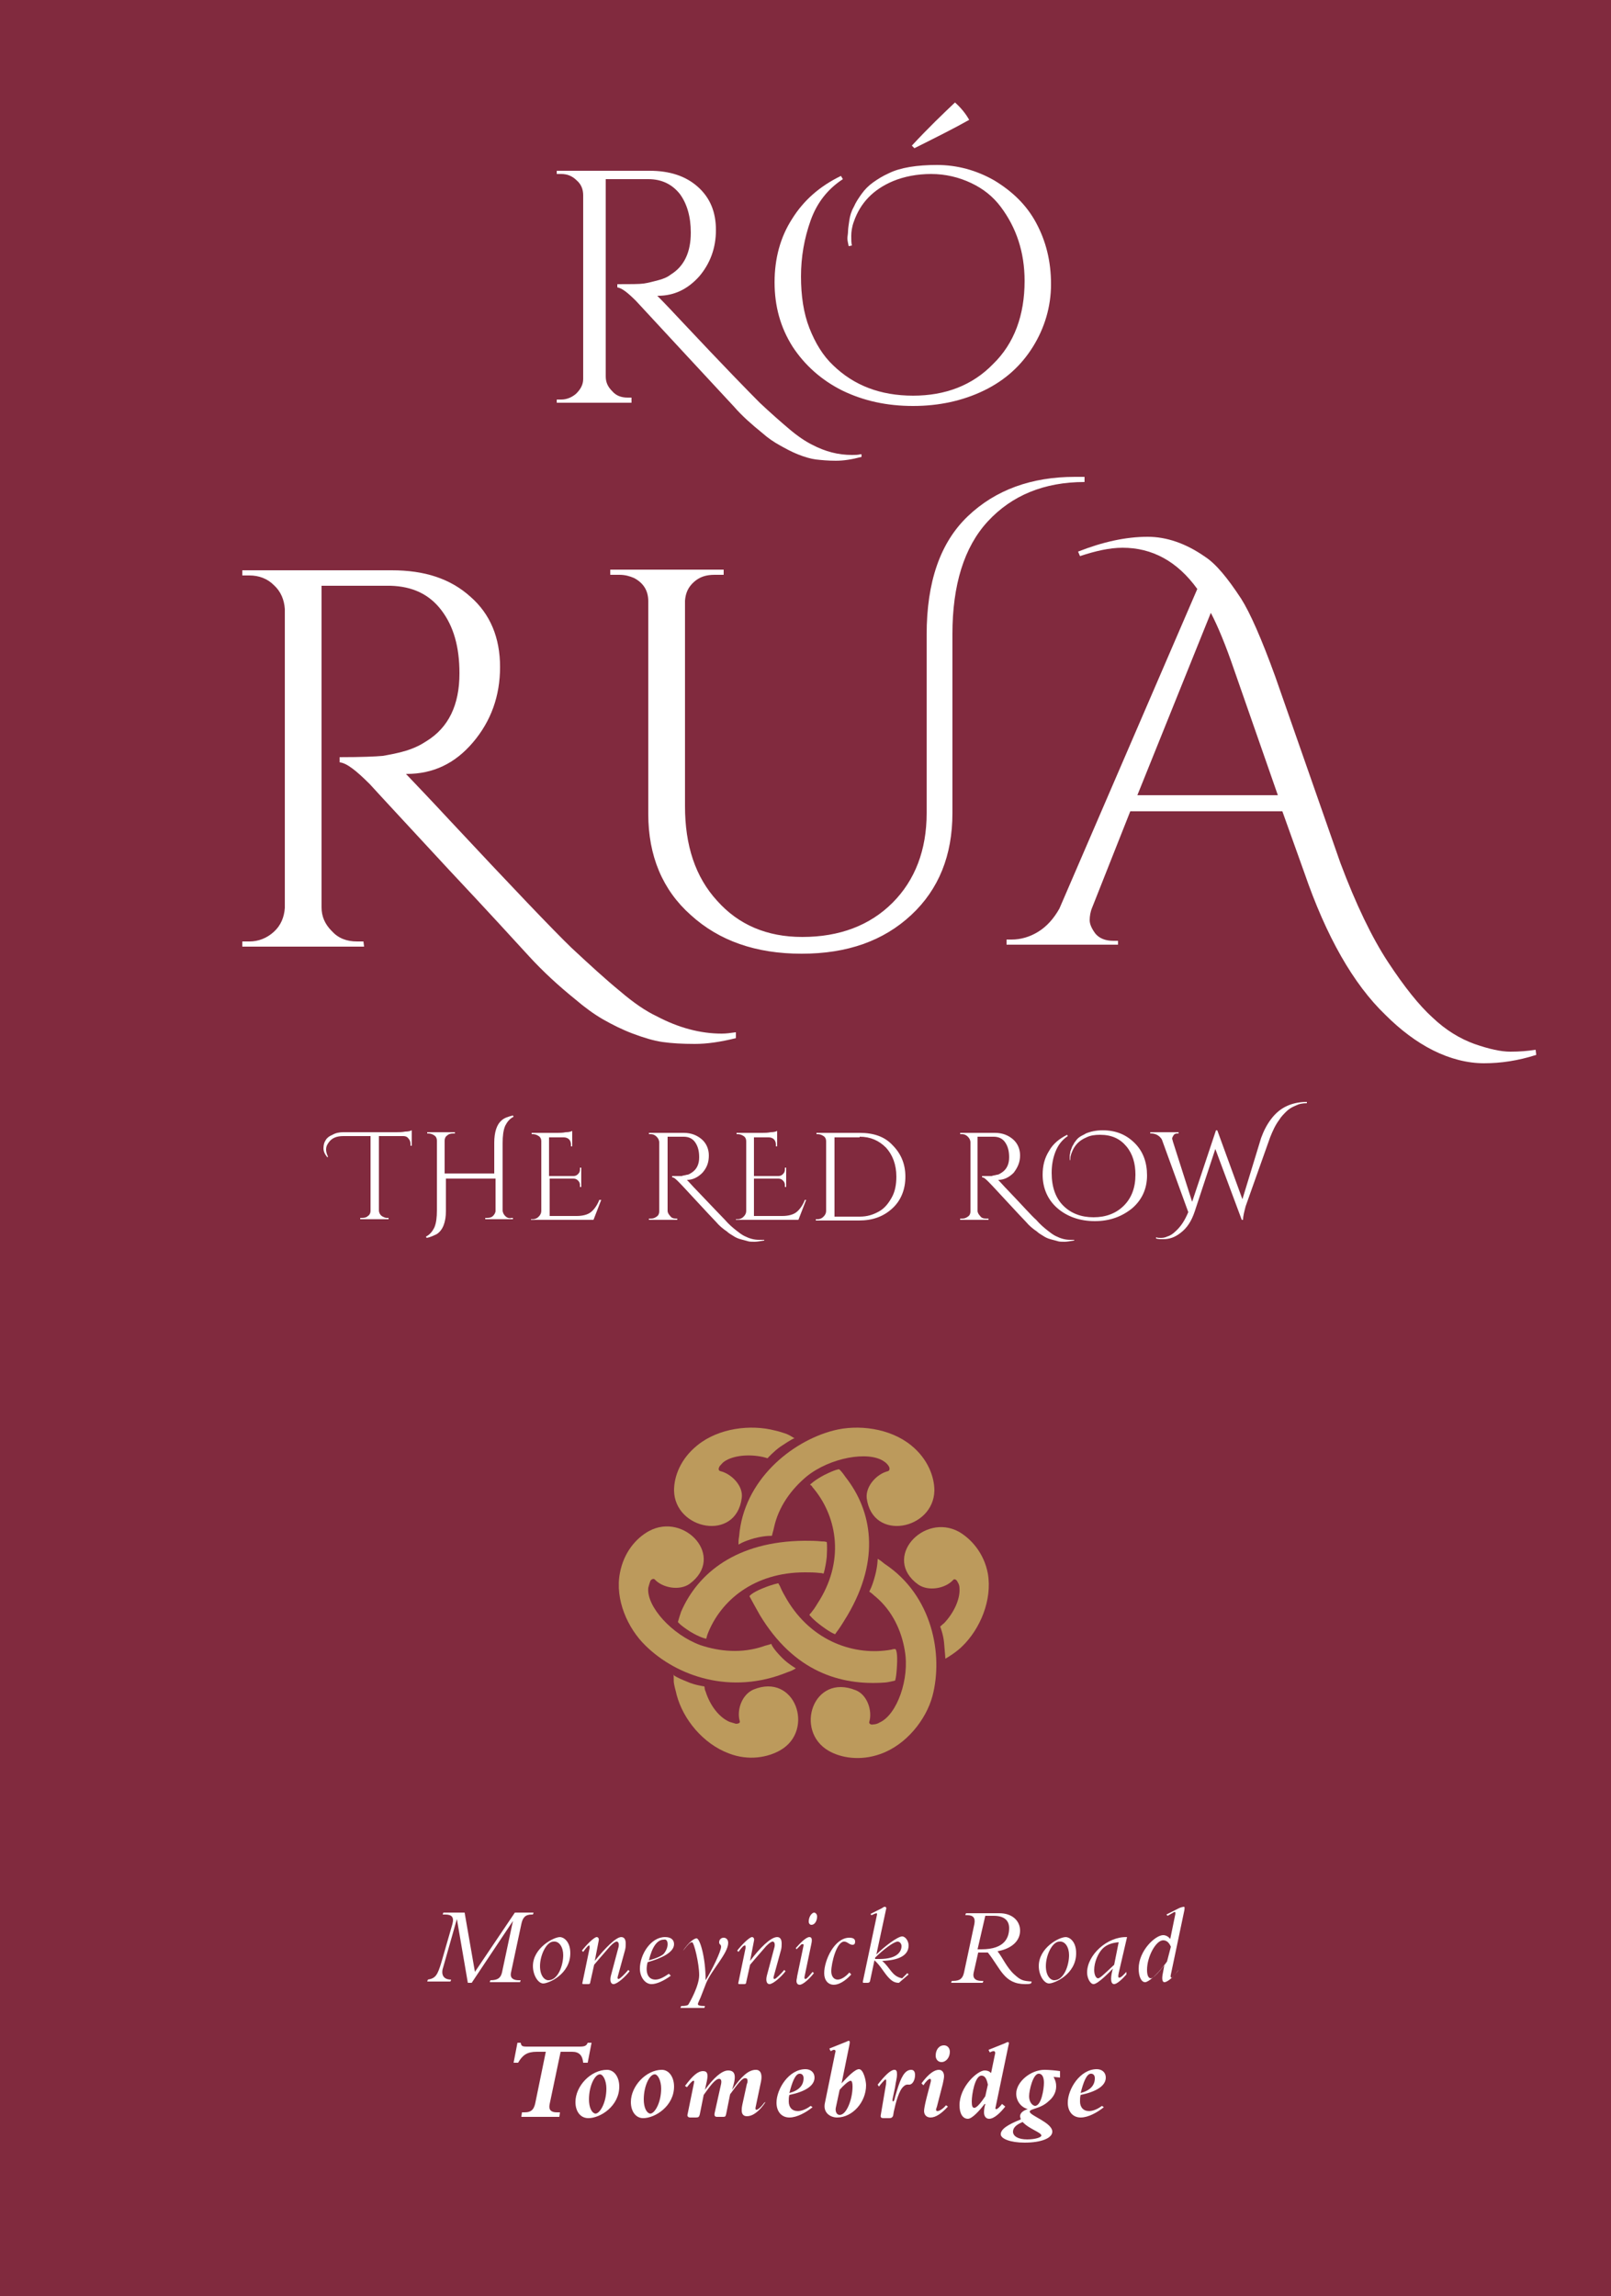 <?xml version="1.0" encoding="utf-8"?>
<!-- Generator: Adobe Illustrator 21.1.0, SVG Export Plug-In . SVG Version: 6.00 Build 0)  -->
<svg version="1.1" id="Layer_1" xmlns="http://www.w3.org/2000/svg" xmlns:xlink="http://www.w3.org/1999/xlink" x="0px" y="0px"
	 width="250px" height="356.3px" viewBox="0 0 250 356.3" style="enable-background:new 0 0 250 356.3;" xml:space="preserve">
<rect x="0" y="0" width="250" height="356.3" fill="#808080" stroke="none"/>
<style type="text/css">
	.st0{opacity:0.8;clip-path:url(#SVGID_2_);fill:#81142D;}
	.st1{fill:#BC9A5C;}
	.st2{fill:#FFFFFF;}
</style>
<g>
	<g>
		<g>
			<g>
				<defs>
					<rect id="SVGID_1_" x="-6.4" y="-2.7" width="263.8" height="361"/>
				</defs>
				<clipPath id="SVGID_2_">
					<use xlink:href="#SVGID_1_"  style="overflow:visible;"/>
				</clipPath>
				<rect x="-5.1" y="-6.6" class="st0" width="260.2" height="607.6"/>
			</g>
		</g>
		<path class="st1" d="M101.6,245.2"/>
		<path class="st1" d="M121.1,224.5c-1,0.7-2,1.8-2,1.8c-0.3-0.1-0.3-0.1-0.7-0.2c-2.3-0.5-4.7-0.2-6,0.7c-0.3,0.2-0.5,0.5-0.7,0.7
			c-0.2,0.3-0.3,0.7,0.1,0.8c1.7,0.4,3.6,2.3,3.3,4.2c-0.9,6.8-10.4,4.9-10.5-1.2c0-2.2,1-4.9,3.6-7c3.3-2.7,8.3-3.3,12.1-2.3
			c0.5,0.1,1.1,0.3,1.7,0.5c0.5,0.2,0.8,0.4,1.3,0.7C123.2,223.2,122.9,223.3,121.1,224.5"/>
		<path class="st1" d="M127.9,228.9c1.8-0.9,2.3-0.9,2.3-0.9c0.3,0.2,0.8,0.9,1,1.2c4.1,5.2,5.5,12.7,0.3,21.5
			c-0.5,0.8-0.9,1.5-1.4,2.2c-0.3,0.4-0.3,0.4-0.5,0.7c0,0-0.5-0.1-2-1.2c-1.5-1.1-2-1.8-2-1.8c0.2-0.3,0.2-0.2,0.4-0.5
			c0.5-0.6,0.8-1.2,1.2-1.8c4-6.6,2.5-13.3-1.1-17.5c-0.2-0.3-0.1-0.2-0.4-0.4C125.8,230.3,126.4,229.7,127.9,228.9"/>
		<path class="st1" d="M121.4,257.3c0.9,0.9,2.1,1.6,2.1,1.6c-0.5,0.3-0.7,0.4-1.3,0.6c-8.8,3.6-17.2,0.6-22-4.1
			c-2.8-2.7-4.8-7.2-4-11.3c0.6-3.2,2.5-5.4,4.5-6.5c5.5-3,12,4,6.3,8.2c-1.6,1.1-4.2,0.6-5.4-0.7c-0.2-0.2-0.6,0-0.7,0.3
			c-0.1,0.3-0.2,0.6-0.3,1c-0.3,2.9,3.7,7.3,8.1,8.9c3,1,6.4,1.3,9.7,0.2c0.5-0.2,0.8-0.2,1.3-0.4
			C119.7,255.2,120,255.9,121.4,257.3"/>
		<path class="st1" d="M106.7,261c1.1,0.5,2.6,0.7,2.6,0.7c0.1,0.3,0,0.4,0.2,0.8c0.7,2.2,2.1,4,3.7,4.7c0.3,0.1,0.7,0.2,1,0.3
			c0.3,0,0.7-0.1,0.6-0.4c-0.5-1.7,0.3-4.1,2.1-4.9c6.5-2.7,9.6,6.3,4.2,9.4c-1.9,1.1-4.9,1.7-8,0.5c-4-1.5-7.1-5.3-8.1-9.1
			c-0.1-0.5-0.3-1.1-0.4-1.7c-0.1-0.5,0-1-0.1-1.5C104.4,259.9,104.7,260.2,106.7,261"/>
		<path class="st1" d="M107.1,253.2c-1.7-1.1-1.9-1.5-1.9-1.5c0.1-0.4,0.4-1.3,0.5-1.6c2.6-6,8.6-10.9,19.1-11c1,0,1.8,0,2.7,0.1
			c0.5,0,0.4,0,0.8,0.1c0,0,0.1,0.5,0,2.3c-0.2,1.8-0.5,2.6-0.5,2.6c-0.4-0.1-0.3-0.1-0.6-0.1c-0.8-0.1-1.5-0.1-2.3-0.1
			c-7.9,0-13.1,4.4-15.1,9.6c-0.1,0.3-0.1,0.3-0.2,0.7C109.5,254.3,108.6,254.1,107.1,253.2"/>
		<path class="st1" d="M135.8,244.5c0.4-1.5,0.4-2.6,0.4-2.6c0.5,0.3,0.6,0.4,1.1,0.8c7.4,4.9,9.1,14.1,7.4,20.5
			c-1,3.7-4.1,7.6-8.1,9c-3.1,1.1-6.1,0.6-8-0.5c-5.4-3.1-2.4-12.1,4.2-9.4c1.8,0.7,2.6,3.2,2.1,4.9c-0.1,0.3,0.3,0.5,0.6,0.4
			c0.3,0,0.7-0.1,1-0.3c2.7-1.2,4.7-6.8,3.9-11.2c-0.5-3-1.9-6.1-4.5-8.3c-0.4-0.3-0.5-0.5-1-0.8
			C134.9,246.9,135.3,246.4,135.8,244.5"/>
		<path class="st1" d="M146.5,254.9c-0.1-1.2-0.6-2.5-0.6-2.5c0.3-0.2,0.3-0.3,0.6-0.5c1.6-1.7,2.5-3.8,2.4-5.4c0-0.4-0.1-0.7-0.3-1
			c-0.1-0.3-0.5-0.6-0.7-0.3c-1.2,1.3-3.8,1.8-5.4,0.7c-5.7-4.1,0.8-11.2,6.3-8.2c1.9,1.1,3.9,3.3,4.5,6.5c0.7,4.1-1.2,8.6-4,11.3
			c-0.8,0.8-2.2,1.7-2.6,1.9C146.7,257.4,146.7,257,146.5,254.9"/>
		<path class="st1" d="M139.2,258.4c-0.1,2-0.3,2.4-0.3,2.4c-0.4,0.1-1.3,0.3-1.6,0.3c-6.9,0.5-14.1-1.7-19.4-10.5
			c-0.5-0.9-1.4-2.5-1.6-2.9c0,0,0.3-0.5,2-1.2c1.7-0.7,2.5-0.8,2.5-0.8c0.1,0.3,0.2,0.3,0.3,0.6c0.3,0.7,0.6,1.2,1,1.9
			c3.9,6.6,10.6,8.8,16.2,7.8c0.4-0.1,0.3-0.1,0.6-0.1C139.1,255.9,139.3,256.7,139.2,258.4"/>
		<path class="st1" d="M117.1,238.7c-1.8,0.5-2.5,1-2.5,1c0-0.6,0-0.7,0.1-1.3c0.7-8.7,8.1-14.7,14.6-16.4c3.8-1,8.8-0.4,12.1,2.3
			c2.6,2.1,3.6,4.9,3.6,7c-0.1,6.1-9.6,8-10.5,1.2c-0.2-1.9,1.6-3.8,3.3-4.2c0.3-0.1,0.3-0.5,0.1-0.8c-0.2-0.3-0.4-0.5-0.7-0.7
			c-2.4-1.7-8.4-0.6-12,2.3c-2.4,2-4.4,4.7-5.1,8c-0.1,0.5-0.2,0.7-0.3,1.2C119.8,238.4,119.1,238.2,117.1,238.7"/>
		<path class="st2" d="M169.9,322.5c0,1.1-0.7,1.9-2.2,2.3c0.4-1.6,0.9-3,1.6-3C169.7,321.8,169.9,322.1,169.9,322.5 M171,326.8
			c-0.8,0.6-1.5,0.8-2,0.8c-0.9,0-1.4-0.6-1.4-1.5c0-0.3,0-0.7,0.1-1c2.4-0.5,3.9-1.4,3.9-2.7c0-0.8-0.6-1.3-1.4-1.3
			c-2.6,0-4.5,3.1-4.5,5.2c0,1.4,0.8,2.3,2,2.3c1.2,0,2.6-0.8,3.6-1.6L171,326.8z M161.6,331.4c0,0.3-1,0.6-2.2,0.6
			c-1.4,0-2.2-0.5-2.2-1.2c0-0.6,0.5-1.1,1.5-1.5C159.7,330.4,161.6,330.9,161.6,331.4 M159.7,325.3c0-0.9,0.6-3.5,1.5-3.5
			c0.5,0,0.8,0.5,0.8,1.4c0,1-0.4,3.6-1.4,3.6C160.1,326.7,159.7,326.1,159.7,325.3 M163.9,323.8c0-0.6-0.1-0.9-0.4-1.5l1,0.1v-1
			c-0.6-0.1-1.8-0.2-2.4-0.2c-2.2,0-4.4,1.9-4.4,3.7c0,1.1,0.7,2.1,1.8,2.4v0c-0.7,0.2-1.2,0.6-1.2,1.1c0,0.2,0.1,0.3,0.1,0.5
			c-2,0.8-3.1,1.5-3.1,2.3c0,0.7,1.5,1.3,3.7,1.3c2.6,0,4.3-0.7,4.3-1.7c0-1.4-3.5-2.5-3.5-3.1c0-0.5,1.7-0.4,3-1.7
			C163.3,325.6,163.9,324.8,163.9,323.8 M152.9,325.3c-0.6,0.9-1.3,1.8-1.7,1.8c-0.3,0-0.4-0.3-0.4-1c0-1.1,0.5-4,1.5-4
			c0.5,0,0.8,0.4,1,1.4L152.9,325.3z M155.5,326.5c-0.4,0.5-0.7,0.8-0.9,0.8c-0.1,0-0.2-0.1-0.1-0.3l2-9.6c0.1-0.3,0.1-0.5-0.1-0.5
			c-0.1,0-0.3,0.1-0.5,0.2l-2.5,1l0.2,0.4c0.2-0.1,0.4-0.2,0.6-0.2c0.2,0,0.3,0.2,0.2,0.5l-0.6,2.9c-0.3-0.3-0.6-0.4-1-0.4
			c-1.1,0-3.9,2.5-3.9,5.4c0,1.3,0.5,2.1,1.3,2.1c0.7,0,1.9-1.4,2.6-2.3h0.1c-0.2,0.7-0.2,1.2-0.2,1.3c0,0.6,0.3,1,0.8,1
			c0.8,0,1.8-1,2.5-1.9L155.5,326.5z M145.2,319c0,0.6,0.4,1,0.9,1c0.7,0,1.3-0.7,1.3-1.6c0-0.6-0.4-1-0.9-1
			C145.7,317.4,145.2,318.1,145.2,319 M146.8,326.7c-0.4,0.5-1,0.9-1.3,0.9c-0.3,0-0.3-0.2-0.1-0.7l0.9-3.5c0.1-0.5,0.2-0.9,0.2-1.2
			c0-0.6-0.3-1-0.8-1c-0.7,0-1.6,0.6-2.7,2.1l0.3,0.3c0.3-0.5,0.8-1,1-1c0.2,0,0.2,0.3,0.1,0.6l-0.6,2.3c-0.3,1.2-0.4,1.8-0.4,2.1
			c0,0.6,0.4,1,1,1c0.8,0,1.7-0.6,2.7-1.7L146.8,326.7z M136.4,323.8c0.2-0.3,0.9-1.1,1-1.1c0.2,0,0.1,0.4,0.1,0.7l-0.8,4.7
			c-0.1,0.5,0,0.6,0.5,0.6h0.8c0.3,0,0.5-0.1,0.6-0.4l0.1-0.6c0.3-1.4,0.8-3.3,1.5-3.9c0.4-0.4,0.7-0.3,0.9-0.3
			c0.5,0,0.9-0.7,0.9-1.5c0-0.5-0.2-0.8-0.6-0.8c-1,0-1.6,1.2-2.2,3.2l-0.3,1c-0.1,0.5-0.2,0.7-0.3,0.7c-0.1,0-0.1-0.1-0.1-0.3
			l0.4-1.9c0.1-0.8,0.3-1.4,0.3-2c0-0.5-0.1-0.7-0.4-0.7c-0.6,0-1.5,0.9-2.6,2.3L136.4,323.8z M128.7,317.9l0.2,0.4
			c0.3-0.1,0.3-0.2,0.5-0.2c0.3,0,0.3,0.2,0.2,0.5l-1.6,7.8c-0.3,1.5,0.9,2.2,1.9,2.2c2.4,0,4.5-2.4,4.5-5c0-0.7-0.4-2.5-1.1-2.5
			c-0.6,0-1.7,1.1-2.7,2.2l0,0l1.2-5.9c0.1-0.5,0.1-0.7-0.1-0.7c-0.1,0,0,0-0.5,0.2L128.7,317.9z M130.3,324.3
			c0.6-0.7,1.4-1.4,1.7-1.4c0.2,0,0.3,0.3,0.3,0.9c0,1.9-0.9,4.4-2,4.4c-0.5,0-0.7-0.6-0.6-1.1L130.3,324.3z M124.7,322.5
			c0,1.1-0.7,1.9-2.2,2.3c0.4-1.6,0.9-3,1.6-3C124.5,321.8,124.7,322.1,124.7,322.5 M125.8,326.8c-0.8,0.6-1.5,0.8-2,0.8
			c-0.9,0-1.4-0.6-1.4-1.5c0-0.3,0-0.7,0.1-1c2.4-0.5,3.9-1.4,3.9-2.7c0-0.8-0.6-1.3-1.4-1.3c-2.6,0-4.5,3.1-4.5,5.2
			c0,1.4,0.8,2.3,2,2.3c1.2,0,2.6-0.8,3.6-1.6L125.8,326.8z M118.6,326.3c-0.5,0.7-1,1.1-1.2,1.1c-0.2,0-0.2-0.2-0.1-0.6l0.8-3.8
			c0.2-1,0-1.8-0.8-1.8c-1.2,0-2.3,1.1-3.7,3.1l0,0c0.6-1.8,0.7-3-0.6-3c-1,0-2.3,1.2-3.6,3l0,0l0.3-1.4c0.2-1,0.1-1.5-0.6-1.5
			c-0.8,0-1.6,0.7-2.8,2.3l0.3,0.2c0.4-0.5,0.8-1,1-1c0.2,0,0.1,0.1,0.1,0.3l-1,4.9c-0.1,0.3,0.1,0.5,0.4,0.5h0.9
			c0.4,0,0.5-0.1,0.6-0.5l0.6-3c1-1.4,1.8-2.5,2.4-2.5c0.3,0,0.4,0.3,0.3,0.8l-1,4.5c-0.1,0.5,0.1,0.6,0.4,0.6h0.9
			c0.4,0,0.4-0.1,0.5-0.5l0.6-3c1.3-1.8,1.9-2.5,2.3-2.5c0.3,0,0.4,0.1,0.4,0.4c0,0.2,0,0.3-0.1,0.5l-0.7,3.2
			c-0.1,0.5-0.1,0.7-0.1,0.9c0,0.6,0.3,0.9,0.8,0.9c0.9,0,1.9-0.7,2.9-2.2L118.6,326.3z M99.9,325.8c0-2.1,0.9-3.9,1.7-3.9
			c0.5,0,1,1,1,2.2c0,2.2-1,3.9-1.7,3.9C100.3,327.9,99.9,327,99.9,325.8 M97.9,326.2c0,1.5,0.8,2.5,1.9,2.5c1.9,0,4.8-1.9,4.8-4.9
			c0-1.5-0.8-2.6-1.9-2.6C100.3,321.2,97.9,323.7,97.9,326.2 M91.4,325.8c0-2.1,0.9-3.9,1.7-3.9c0.5,0,1,1,1,2.2
			c0,2.2-1,3.9-1.7,3.9C91.8,327.9,91.4,327,91.4,325.8 M89.3,326.2c0,1.5,0.8,2.5,2,2.5c1.9,0,4.8-1.9,4.8-4.9
			c0-1.5-0.8-2.6-1.9-2.6C91.7,321.2,89.3,323.7,89.3,326.2 M87,318.4h1.8c1.1,0,1.6,0.6,1.7,1.7h0.7l0.6-3.1h-0.6
			c-0.2,0.5-0.5,0.6-1.3,0.6h-8.1c-0.8,0-0.9-0.1-1-0.6h-0.5l-0.6,3.1h0.7c0.7-1.2,1.4-1.7,2.9-1.7h1.4l-1.6,7.8
			c-0.2,1.1-0.6,1.6-1.7,1.6H81l-0.1,0.7h5.9l0.1-0.7h-0.5c-0.9,0-1.3-0.4-1.1-1.3L87,318.4z"/>
		<path class="st2" d="M181.1,304.4c-1,1.4-2.1,2.6-2.5,2.6c-0.4,0-0.6-0.5-0.6-1.3c0-2.1,1.4-4.6,2.5-4.6c0.5,0,0.9,0.3,1.2,1
			L181.1,304.4z M182.8,305.8c-0.4,0.6-0.9,1.1-1,1.1c-0.1,0-0.2-0.1-0.1-0.5l2.1-10c0-0.2,0.1-0.5-0.1-0.5c-0.1,0-0.5,0.1-0.7,0.2
			l-2,1l0.2,0.2l0.7-0.4c0.2-0.1,0.3-0.2,0.4-0.2c0.1,0,0.1,0.1,0.1,0.3l-0.8,3.9c-0.3-0.4-0.7-0.6-1.1-0.6c-1.2,0-3.8,2.4-3.8,5.2
			c0,1.2,0.4,2.1,1,2.1c0.5,0,1.8-1.1,3-2.7l0,0l-0.3,1.6c-0.1,0.7,0,1.1,0.3,1.1c0.5,0,1.5-0.9,2.2-1.9L182.8,305.8z M172.9,304.9
			c-1.5,1.4-2.2,2.1-2.5,2.1c-0.3,0-0.6-0.5-0.6-1.3c0-1.2,0.6-2.6,1.3-3.3c0.6-0.6,1.4-0.9,2.5-1L172.9,304.9z M174.9,300.6
			c-3.1-0.1-6.2,2.8-6.2,5.5c0,0.9,0.5,1.8,1,1.8c0.7,0,2.6-2,3-2.4l0,0c-0.3,1-0.5,2.4,0.2,2.4c0.4,0,1.2-0.7,1.9-1.5V306
			c-0.3,0.3-0.8,0.9-1.1,0.9c-0.2,0-0.2-0.2-0.1-0.7L174.9,300.6z M165.9,303.4c0,1.6-0.8,3.9-2.3,3.9c-0.6,0-1.3-0.7-1.3-2.2
			c0-1.7,1-3.8,2.1-3.8C165.3,301.2,165.9,302.2,165.9,303.4 M161.2,305.1c0,1.4,0.8,2.7,1.6,2.7c0.8,0,4.2-1.4,4.2-4.7
			c0-1.9-1.1-2.5-1.6-2.5C164.3,300.6,161.2,302.3,161.2,305.1 M152.9,297.3h1.3c1.6,0,2.4,0.7,2.4,1.9c0,1.4-0.6,3.3-4.3,3.3h-0.6
			L152.9,297.3z M149.9,296.9l-0.1,0.3h0.3c0.9,0,1.3,0.4,1.1,1.4l-1.6,7.5c-0.2,0.9-0.6,1.3-1.7,1.3h-0.2l-0.1,0.3h4.9l0.1-0.3
			h-0.3c-1,0-1.4-0.5-1.2-1.3l0.7-3.1c0.3,0,1.1,0,1.5,0c2,2.5,2.5,4.9,5.8,4.9c0.4,0,0.6,0,0.9-0.1l0.1-0.3
			c-1.4-0.1-1.7-0.2-2.7-1.1c-1.2-1.1-1.8-2.6-2.6-3.6c2.2-0.4,3.5-1.6,3.5-3.2c0-1.5-1.2-2.7-3.2-2.7H149.9z M135.8,304l0-0.2
			c1.2-1.2,2.9-2.5,3.5-2.5c0.3,0,0.6,0.3,0.6,0.7c0,0.8-0.6,2-3.4,2H135.8z M141,306.4l-0.2-0.2L140,307c-1.6-0.3-1.8-1.6-3.1-2.7
			c2.5-0.1,4.1-0.8,4.1-2.4c0-0.7-0.5-1.4-1-1.4c-0.7,0-2.8,1.6-4,2.8l0,0l1.5-7c0.1-0.2,0-0.4-0.2-0.4c-0.1,0-0.3,0.1-0.4,0.2
			l-1.8,0.9l0.1,0.2l0.3-0.1c0.1-0.1,0.5-0.2,0.5-0.2c0.1,0,0.1,0.1,0.1,0.2l-2.2,10.4c0,0.2,0,0.2,0.2,0.2h0.5
			c0.3,0,0.3-0.1,0.4-0.2l0.7-3.3c1,0.9,1.5,2,2.3,2.8c0.5,0.5,0.9,0.7,1.5,0.7L141,306.4z M131.8,306.1c-0.6,0.7-1.3,1.1-1.8,1.1
			c-0.6,0-1-0.5-1-1.3c0-1.2,0.8-4.6,2-4.6c0.5,0,0.8,0.5,1.3,0.5c0.3,0,0.4-0.2,0.4-0.5c0-0.4-0.3-0.6-0.9-0.6
			c-2.3,0-3.9,3.5-3.9,5.5c0,1.1,0.6,1.8,1.5,1.8c0.8,0,1.8-0.6,2.7-1.6L131.8,306.1z M125.5,298.2c0,0.3,0.2,0.5,0.4,0.5
			c0.6,0,0.9-0.7,0.9-1.3c0-0.3-0.2-0.6-0.5-0.6C125.9,296.9,125.5,297.5,125.5,298.2 M123.6,302.5l0.6-0.6c0.1-0.2,0.3-0.2,0.4-0.2
			c0.1,0,0.1,0.1,0.1,0.2l-1,4.8c0,0.2-0.1,0.5-0.1,0.7c0,0.4,0.2,0.6,0.5,0.6c0.5,0,1.5-0.9,2.2-1.8l-0.2-0.2
			c-0.5,0.6-0.9,1.1-1.1,1.1c-0.2,0-0.2-0.2-0.1-0.6l1-4.8c0.2-0.9,0-1.1-0.3-1.1c-0.5,0-1.4,0.9-2.1,1.7L123.6,302.5z M116.4,304.3
			l0.6-3.1c0.1-0.4-0.1-0.6-0.3-0.6c-0.4,0-1.6,1.2-2.3,2.1l0.2,0.2c0.5-0.7,0.8-1,1-1c0.1,0,0.1,0.1,0.1,0.4l-1.1,5.3
			c-0.1,0.3,0,0.3,0.3,0.3h0.6c0.2,0,0.3-0.1,0.3-0.3l0.6-2.7c1-1.2,2-2.3,2.5-2.9c0.5-0.5,0.8-0.7,1-0.7c0.2,0,0.4,0.2,0.3,0.8
			l-1.2,4.5c-0.2,0.8,0,1.3,0.4,1.3c0.6,0,1.9-1.2,2.5-2l-0.2-0.2c-0.5,0.6-1.3,1.4-1.5,1.4c-0.2,0-0.2-0.2-0.1-0.5l1.1-4
			c0.1-0.4,0.1-0.7,0.1-1c0-0.6-0.2-1-0.7-1C119.6,300.6,117.9,302.3,116.4,304.3L116.4,304.3L116.4,304.3z M106.1,302.6
			c0.7-0.9,1-1.2,1.3-1.2c0.3,0,1.1,3.3,1.1,5.1c0,1.7-1.5,4.3-1.7,4.6c-0.1,0.1-0.4,0.2-1.1,0.2l-0.1,0.3h3.7l0.1-0.3
			c-0.8,0-1.1-0.1-1.1-0.3c0-0.2,0.4-0.9,0.6-1.5l0.7-1.8c0.9-2.1,3.4-4.6,3.4-6.2c0-0.5-0.3-0.8-0.7-0.8c-0.4,0-0.7,0.3-0.7,0.7
			c0,0.4,0.3,0.3,0.3,0.7c0,0.7-1.4,3.6-2.4,5.2h0c0-3.6-0.9-6.5-1.4-6.5c-0.4,0-1.2,0.6-2.1,1.9L106.1,302.6z M103.6,301.7
			c0,0.5-0.2,1-0.6,1.5c-0.3,0.3-1.1,0.7-2.3,1c0.5-2.1,1.3-3.2,2.3-3.2C103.4,300.9,103.6,301.2,103.6,301.7 M103.8,306.3
			c-0.9,0.6-1.5,0.9-2.1,0.9c-1.2,0-1.6-1.2-1.2-2.7c2.1-0.6,4.1-1.5,4.1-2.8c0-0.7-0.5-1.1-1.4-1.1c-2.2,0-3.9,2.7-3.9,4.9
			c0,1.3,0.8,2.4,1.8,2.4c0.8,0,1.9-0.5,3-1.3L103.8,306.3z M92.3,304.3l0.6-3.1c0.1-0.4-0.1-0.6-0.3-0.6c-0.4,0-1.6,1.2-2.3,2.1
			l0.2,0.2c0.5-0.7,0.8-1,0.9-1c0.1,0,0.1,0.1,0.1,0.4l-1.1,5.3c-0.1,0.3,0,0.3,0.3,0.3h0.6c0.2,0,0.3-0.1,0.3-0.3l0.6-2.7
			c1-1.2,2-2.3,2.5-2.9c0.5-0.5,0.8-0.7,1-0.7c0.2,0,0.4,0.2,0.3,0.8l-1.2,4.5c-0.2,0.8,0,1.3,0.4,1.3c0.6,0,1.9-1.2,2.5-2l-0.2-0.2
			c-0.5,0.6-1.3,1.4-1.5,1.4c-0.2,0-0.2-0.2-0.1-0.5l1.1-4c0.1-0.4,0.1-0.7,0.1-1c0-0.6-0.2-1-0.7-1
			C95.6,300.6,93.9,302.3,92.3,304.3L92.3,304.3L92.3,304.3z M87.4,303.4c0,1.6-0.8,3.9-2.3,3.9c-0.6,0-1.3-0.7-1.3-2.2
			c0-1.7,1-3.8,2.1-3.8C86.8,301.2,87.4,302.2,87.4,303.4 M82.7,305.1c0,1.4,0.8,2.7,1.6,2.7c0.8,0,4.2-1.4,4.2-4.7
			c0-1.9-1.1-2.5-1.6-2.5C85.9,300.6,82.7,302.3,82.7,305.1 M72.6,307.7h0.6l6.4-9.6l0,0l-1.7,8c-0.2,0.8-0.6,1.2-1.8,1.2l-0.1,0.3
			h4.7l0.1-0.3h-0.3c-0.8,0-1.4-0.3-1.2-1.2l1.6-7.5c0.2-1,0.6-1.5,1.6-1.5h0.2l0.1-0.3h-2.9l-6.2,9.2l-1.6-9.2h-3.3l-0.1,0.3h0.4
			c1,0,1.4,0.4,1.1,1.5l-1.7,5.9c-0.6,2-0.9,2.5-2.1,2.7l-0.1,0.3h3.6l0.1-0.3c-1.3,0-1.6-0.9-1.2-2l2.1-7.4h0L72.6,307.7z"/>
		<path class="st2" d="M132.2,38.1c-0.1-0.4-0.1-0.9-0.1-1.5c0-0.6,0.1-1.4,0.4-2.2c1-2.9,3-5,6.1-6.3c1.7-0.7,3.7-1.1,5.9-1.1
			c2.2,0,4.3,0.5,6.2,1.4c1.9,0.9,3.4,2.1,4.6,3.7c2.4,3.2,3.7,7,3.7,11.5c0,5.3-1.6,9.7-4.9,12.9c-3.2,3.3-7.4,4.9-12.4,4.9
			c-5.1,0-9.2-1.6-12.4-4.7c-1.6-1.5-2.8-3.5-3.7-5.8c-0.9-2.3-1.3-5-1.3-8c0-3,0.5-5.9,1.5-8.7c1-2.8,2.7-4.9,5-6.4l-0.3-0.5
			c-3.3,1.6-5.8,3.8-7.6,6.7c-1.8,2.8-2.7,6.1-2.7,9.8c0,3.7,0.9,7,2.8,10c1.9,2.9,4.5,5.2,7.7,6.8c3.3,1.6,6.9,2.4,11,2.4
			c4,0,7.7-0.8,11-2.4c3.3-1.6,5.8-3.9,7.6-6.8c1.8-2.9,2.8-6.2,2.8-9.7c0-3.6-0.8-6.7-2.3-9.5c-1.5-2.8-3.7-4.9-6.5-6.6
			c-2.8-1.6-5.8-2.4-8.9-2.4c-3.1,0-5.7,0.4-7.5,1.3c-0.9,0.4-1.7,0.9-2.4,1.4c-0.7,0.5-1.3,1.1-1.8,1.8c-0.5,0.7-0.9,1.3-1.2,2
			c-0.4,0.7-0.6,1.4-0.7,2.1c-0.1,0.7-0.2,1.3-0.2,1.7c0,0.4-0.1,0.8-0.1,1.1c0,0.3,0.1,0.7,0.2,1.2L132.2,38.1z M150.4,18.6
			c-0.5-0.9-1.2-1.8-2.2-2.7c-1.8,1.7-4.1,3.9-6.7,6.7l0.4,0.4C145.3,21.3,148.1,19.9,150.4,18.6 M133.5,70.5
			c-0.4,0.1-0.8,0.1-1.3,0.1c-2.1,0-4.1-0.5-6.2-1.6c-1-0.5-2.2-1.3-3.5-2.4c-1.3-1.1-2.9-2.5-4.6-4.1c-1.7-1.7-5.7-5.8-11.8-12.3
			c-1.5-1.6-2.9-3.1-4.1-4.3h0.1c2.5,0,4.6-1,6.4-3c1.7-2,2.6-4.4,2.6-7.2c0-2.8-0.9-5-2.8-6.7c-1.9-1.7-4.4-2.5-7.5-2.5H86.4v0.5
			h0.7c0.9,0,1.7,0.3,2.4,1c0.7,0.6,1,1.4,1,2.3v28.5c0,0.9-0.4,1.6-1.1,2.3c-0.7,0.6-1.5,0.9-2.3,0.9h-0.7v0.5H98L98,61.7h-0.6
			c-1,0-1.8-0.3-2.4-1c-0.7-0.7-1-1.4-1-2.3V27.8h6.6c2.1,0,3.7,0.8,4.9,2.3c1.1,1.5,1.7,3.5,1.7,6c0,3-1,5.2-3.1,6.5
			c-0.5,0.4-1.2,0.7-2,0.9c-0.8,0.2-1.5,0.4-2.2,0.5c-0.7,0.1-2.1,0.1-4.1,0.1v0.5c0.7,0.1,1.6,0.8,2.9,2.1c1.2,1.3,3.7,4,7.5,8.1
			c3.8,4.1,6.3,6.8,7.7,8.3c1.3,1.5,2.8,2.8,4.4,4.1c0.9,0.8,1.8,1.4,2.7,1.9c0.9,0.5,1.8,1,2.8,1.4c1,0.4,2,0.7,2.8,0.8
			c0.9,0.1,1.9,0.2,3.1,0.2s2.5-0.2,4-0.6V70.5z"/>
		<path class="st2" d="M187.9,95.1c1.1,2.1,2.3,5,3.6,8.8l6.8,19.5h-21.8L187.9,95.1z M167.6,86.3c2.4-0.8,4.6-1.3,6.6-1.3
			c4.6,0,8.5,2.1,11.6,6.4l-21.4,49.6c-0.9,1.6-2,2.8-3.3,3.6c-1.3,0.8-2.7,1.2-4.1,1.2h-0.8v0.8h17.3V146h-0.7
			c-1.3,0-2.2-0.4-2.8-1.1c-0.6-0.8-0.9-1.5-0.9-2.1s0.1-1.3,0.4-2l5.9-14.9h23.6l3.4,9.5c3.4,9.9,7.6,17.3,12.6,22.1
			c2.3,2.3,4.8,4.2,7.4,5.5c2.6,1.3,5.3,2,7.9,2c2.6,0,5.3-0.4,8.1-1.3l-0.1-0.8c-1.2,0.2-2.5,0.3-3.9,0.3c-1.5,0-3.3-0.4-5.6-1.2
			c-2.2-0.8-4.4-2.1-6.5-4.1c-2.1-1.9-4.4-4.8-6.9-8.6c-2.5-3.8-5-9-7.4-15.4L197.9,105c-2.1-5.8-3.9-9.9-5.3-12.1
			c-2.1-3.2-3.9-5.4-5.6-6.5c-3-2.1-6-3.1-8.9-3.1c-3.4,0-7,0.8-10.8,2.3L167.6,86.3z M150.2,80.1c-4.3,4.1-6.4,10.2-6.4,18.4v27.7
			c0,5.7-1.8,10.4-5.3,13.9c-3.5,3.5-8.2,5.3-14,5.3c-5.5,0-9.9-1.9-13.2-5.6c-3.4-3.7-5-8.6-5-14.7V93.2c0.1-1.2,0.5-2.1,1.4-2.9
			c0.9-0.8,1.9-1.1,3.2-1.1h1.4v-0.8H94.7v0.8h1.4c0.9,0,1.6,0.2,2.3,0.5c1.5,0.8,2.2,2,2.2,3.6v33c0,6.5,2.2,11.8,6.6,15.7
			c4.4,4,10.1,6,17.2,6c7.1,0,12.7-2,17-6c4.3-4,6.4-9.3,6.4-15.8V98.4c0-7.6,1.8-13.5,5.5-17.5c3.7-4,8.7-6.1,15-6.1V74h-1.5
			C160.1,74,154.5,76,150.2,80.1 M114.1,160.2c-0.7,0.1-1.4,0.2-2.1,0.2c-3.3,0-6.7-0.9-10.1-2.7c-1.7-0.8-3.6-2.1-5.7-3.9
			c-2.2-1.8-4.6-4-7.5-6.7c-2.8-2.7-9.2-9.4-19.1-20c-2.5-2.7-4.7-5-6.6-7h0.1c4.1,0,7.5-1.6,10.3-4.9c2.8-3.3,4.2-7.2,4.2-11.7
			c0-4.5-1.5-8.2-4.6-10.9c-3.1-2.8-7.1-4.1-12.2-4.1H37.6v0.8h1.1c1.5,0,2.8,0.5,3.8,1.5c1.1,1,1.6,2.3,1.7,3.7v46.4
			c-0.1,1.4-0.6,2.7-1.7,3.7c-1.1,1-2.4,1.5-3.8,1.5h-1.1v0.8h18.9l-0.1-0.8h-1c-1.6,0-2.9-0.5-3.9-1.6c-1.1-1.1-1.6-2.3-1.6-3.7
			V90.9h10.7c3.4,0.1,6,1.3,7.9,3.8c1.9,2.5,2.8,5.7,2.8,9.8c0,4.9-1.7,8.4-5.1,10.5c-0.9,0.6-1.9,1.1-3.2,1.5
			c-1.3,0.4-2.5,0.6-3.6,0.8c-1.1,0.1-3.3,0.2-6.7,0.2v0.8c1.1,0.1,2.6,1.3,4.7,3.4c2,2.2,6.1,6.6,12.2,13.2
			c6.2,6.6,10.3,11.1,12.5,13.5c2.2,2.4,4.6,4.6,7.2,6.7c1.4,1.2,2.9,2.3,4.3,3.1c1.4,0.8,3,1.6,4.6,2.2c1.6,0.6,3.2,1.1,4.6,1.3
			c1.4,0.2,3.1,0.3,5,0.3c1.9,0,4-0.3,6.4-0.9V160.2z"/>
		<path class="st2" d="M197.3,173.6c-0.7,0.9-1.2,1.9-1.6,3l-2.9,9.5l-3.9-10.7l-0.2,0l-3.7,11.1l-3-9.4c0-0.1-0.1-0.3-0.1-0.4
			c0-0.2,0.1-0.3,0.2-0.5c0.1-0.2,0.3-0.3,0.6-0.3h0.2v-0.2h-4.4v0.2h0.2c0.3,0,0.7,0.1,1,0.3c0.3,0.2,0.6,0.5,0.7,0.9l4,11
			c-0.5,1.2-1.1,2.2-2,3c-0.4,0.4-0.9,0.7-1.3,0.8c-0.4,0.2-0.8,0.2-1,0.2s-0.5,0-0.7-0.1l0,0.2c0.4,0.1,0.7,0.1,1.1,0.1
			c1,0,1.8-0.3,2.6-0.9c1.1-0.8,1.8-1.9,2.3-3.4l3.2-9.7l4.1,11h0.2c0-0.6,0.2-1.3,0.4-2.1l3.8-10.7c0.4-1,0.8-1.9,1.4-2.7
			c0.3-0.5,0.7-0.9,1.1-1.3c0.4-0.4,0.9-0.7,1.4-0.9c0.6-0.3,1.1-0.4,1.8-0.4v-0.2h-0.3C200.3,171.1,198.6,171.9,197.3,173.6
			 M166.1,180.3c0-0.1,0-0.3,0-0.6s0.1-0.5,0.2-0.8c0.4-1.1,1.1-1.9,2.3-2.4c0.6-0.3,1.3-0.4,2.1-0.4c1.8,0,3.1,0.6,4.1,1.8
			c1,1.2,1.4,2.7,1.4,4.4c0,2-0.6,3.6-1.8,4.8c-1.2,1.2-2.8,1.8-4.7,1.8c-1.9,0-3.5-0.6-4.7-1.8c-1.2-1.2-1.8-2.9-1.8-5.1
			c0-1.2,0.2-2.3,0.6-3.3c0.4-1,1-1.8,1.9-2.4l-0.1-0.2c-1.2,0.6-2.2,1.4-2.8,2.5c-0.7,1.1-1,2.3-1,3.7c0,2.1,0.8,3.9,2.3,5.2
			c1.5,1.3,3.5,2,5.8,2c2.3,0,4.2-0.7,5.8-2c1.5-1.3,2.3-3,2.3-5.1c0-2-0.6-3.7-1.9-5c-1.3-1.3-2.9-2-5-2c-1,0-1.9,0.2-2.6,0.5
			c-0.3,0.2-0.6,0.3-0.9,0.5c-0.3,0.2-0.5,0.4-0.7,0.7c-0.2,0.2-0.3,0.5-0.5,0.8c-0.1,0.3-0.2,0.5-0.3,0.8c0,0.3-0.1,0.5-0.1,0.6
			c0,0.2,0,0.3,0,0.4c0,0.1,0,0.3,0.1,0.4L166.1,180.3z M166.6,192.4c-0.2,0-0.3,0-0.5,0c-0.8,0-1.5-0.2-2.3-0.6
			c-0.4-0.2-0.8-0.5-1.3-0.9c-0.5-0.4-1.1-0.9-1.7-1.6c-0.7-0.6-2.1-2.2-4.4-4.6c-0.6-0.6-1.1-1.2-1.5-1.6h0c0.9,0,1.7-0.4,2.4-1.1
			c0.6-0.8,1-1.6,1-2.7c0-1-0.4-1.9-1.1-2.5c-0.7-0.6-1.6-1-2.8-1h-5.4v0.2h0.3c0.3,0,0.6,0.1,0.9,0.4c0.2,0.2,0.4,0.5,0.4,0.9v10.7
			c0,0.3-0.1,0.6-0.4,0.8c-0.3,0.2-0.5,0.3-0.9,0.3h-0.3v0.2h4.4l0-0.2H153c-0.4,0-0.7-0.1-0.9-0.4c-0.2-0.2-0.4-0.5-0.4-0.8v-11.5
			h2.5c0.8,0,1.4,0.3,1.8,0.9c0.4,0.6,0.6,1.3,0.6,2.3c0,1.1-0.4,1.9-1.2,2.4c-0.2,0.1-0.4,0.3-0.7,0.3c-0.3,0.1-0.6,0.1-0.8,0.2
			c-0.3,0-0.8,0-1.5,0v0.2c0.3,0,0.6,0.3,1.1,0.8c0.5,0.5,1.4,1.5,2.8,3c1.4,1.5,2.4,2.6,2.9,3.1c0.5,0.6,1.1,1.1,1.7,1.5
			c0.3,0.3,0.7,0.5,1,0.7c0.3,0.2,0.7,0.4,1.1,0.5c0.4,0.1,0.7,0.2,1.1,0.3c0.3,0.1,0.7,0.1,1.1,0.1s0.9-0.1,1.5-0.2V192.4z
			 M133.4,176.4c1.7,0,3,0.6,4.1,1.7c1,1.1,1.6,2.6,1.6,4.5c0,1.2-0.2,2.3-0.7,3.2c-0.5,0.9-1.1,1.7-2,2.2c-0.9,0.5-1.8,0.8-3,0.8
			h-3.9v-12.3H133.4z M133.4,175.8h-6.7l0,0.2h0.2c0.3,0,0.6,0.1,0.9,0.3c0.3,0.2,0.4,0.5,0.4,0.8v10.8c0,0.3-0.1,0.6-0.4,0.9
			c-0.2,0.2-0.5,0.4-0.9,0.4h-0.3v0.2h6.7c2.1,0,3.8-0.6,5.2-1.9c1.3-1.2,2-2.9,2-4.9c0-2-0.7-3.6-2-4.9
			C137.3,176.4,135.6,175.8,133.4,175.8 M114.2,189.1v0.2h9.7l1.2-3.1h-0.2c-0.3,0.8-0.8,1.5-1.3,1.9c-0.5,0.4-1.3,0.6-2.2,0.6H117
			v-5.8h3.8c0.3,0,0.5,0.1,0.7,0.3c0.2,0.2,0.3,0.4,0.3,0.7v0.3h0.2v-3h-0.2v0.3c0,0.3-0.1,0.5-0.3,0.7c-0.2,0.2-0.4,0.3-0.7,0.3
			H117v-6h2.3c0.3,0,0.6,0.1,0.8,0.3c0.2,0.2,0.3,0.5,0.3,0.8v0.3h0.2v-2.4c-0.2,0.1-0.5,0.2-1,0.2c-0.5,0.1-0.9,0.1-1.3,0.1h-4
			l0,0.2h0.2c0.3,0,0.6,0.1,0.9,0.3c0.3,0.2,0.4,0.5,0.4,0.8v10.8c0,0.3-0.1,0.6-0.4,0.9c-0.2,0.2-0.5,0.4-0.9,0.4H114.2z
			 M118.3,192.4c-0.2,0-0.3,0-0.5,0c-0.8,0-1.5-0.2-2.3-0.6c-0.4-0.2-0.8-0.5-1.3-0.9c-0.5-0.4-1.1-0.9-1.7-1.6
			c-0.6-0.6-2.1-2.2-4.4-4.6c-0.6-0.6-1.1-1.2-1.5-1.6h0c0.9,0,1.7-0.4,2.4-1.1c0.7-0.8,1-1.6,1-2.7c0-1-0.4-1.9-1.1-2.5
			c-0.7-0.6-1.6-1-2.8-1h-5.4v0.2h0.3c0.3,0,0.6,0.1,0.9,0.4c0.2,0.2,0.4,0.5,0.4,0.9v10.7c0,0.3-0.1,0.6-0.4,0.8
			c-0.3,0.2-0.5,0.3-0.9,0.3h-0.3v0.2h4.4l0-0.2h-0.2c-0.4,0-0.7-0.1-0.9-0.4c-0.2-0.2-0.4-0.5-0.4-0.8v-11.5h2.5
			c0.8,0,1.4,0.3,1.8,0.9c0.4,0.6,0.6,1.3,0.6,2.3c0,1.1-0.4,1.9-1.2,2.4c-0.2,0.1-0.4,0.3-0.7,0.3c-0.3,0.1-0.6,0.1-0.8,0.2
			c-0.3,0-0.8,0-1.5,0v0.2c0.3,0,0.6,0.3,1.1,0.8c0.5,0.5,1.4,1.5,2.8,3c1.4,1.5,2.4,2.6,2.9,3.1c0.5,0.6,1.1,1.1,1.7,1.5
			c0.3,0.3,0.7,0.5,1,0.7c0.3,0.2,0.7,0.4,1.1,0.5c0.4,0.1,0.7,0.2,1.1,0.3c0.3,0.1,0.7,0.1,1.1,0.1c0.4,0,0.9-0.1,1.5-0.2V192.4z
			 M82.4,189.1v0.2h9.7l1.2-3.1H93c-0.3,0.8-0.8,1.5-1.3,1.9c-0.5,0.4-1.3,0.6-2.2,0.6h-4.2v-5.8H89c0.3,0,0.5,0.1,0.7,0.3
			c0.2,0.2,0.3,0.4,0.3,0.7v0.3h0.2v-3H90v0.3c0,0.3-0.1,0.5-0.3,0.7c-0.2,0.2-0.4,0.3-0.7,0.3h-3.8v-6h2.3c0.3,0,0.6,0.1,0.8,0.3
			c0.2,0.2,0.3,0.5,0.3,0.8v0.3h0.2v-2.4c-0.2,0.1-0.5,0.2-1,0.2c-0.5,0.1-0.9,0.1-1.3,0.1h-4l0,0.2h0.2c0.3,0,0.6,0.1,0.9,0.3
			c0.3,0.2,0.4,0.5,0.4,0.8v10.8c0,0.3-0.1,0.6-0.4,0.9c-0.2,0.2-0.5,0.4-0.9,0.4H82.4z M78.4,188.7c-0.2-0.2-0.4-0.5-0.4-0.9v-10.4
			c0-1.1,0.1-2,0.4-2.7c0.3-0.6,0.7-1.1,1.3-1.4l-0.1-0.2c-0.8,0.2-1.4,0.4-1.8,0.8c-0.7,0.6-1.1,1.8-1.1,3.4v4.8h-7.7v-5.1
			c0-0.3,0.1-0.6,0.4-0.8c0.2-0.2,0.5-0.3,0.9-0.3h0.3v-0.2h-4.3v0.2h0.2c0.3,0,0.6,0.1,0.9,0.3c0.3,0.2,0.4,0.5,0.4,0.8v10.8
			c0,1.1-0.1,2-0.4,2.7c-0.3,0.6-0.7,1.1-1.3,1.4l0.1,0.2c0.6-0.1,1.2-0.4,1.6-0.6c0.9-0.6,1.4-1.8,1.4-3.6v-5h7.7v5
			c0,0.3-0.2,0.6-0.4,0.8c-0.2,0.2-0.5,0.3-0.9,0.3h-0.3v0.2h4.3v-0.2h-0.2C79,189.1,78.7,189,78.4,188.7 M50.9,179.5
			c-0.2-0.4-0.3-0.8-0.3-1.1c0-0.4,0.1-0.7,0.4-1.1c0.5-0.7,1.2-1,2.3-1h4.2v11.6c0,0.3-0.1,0.6-0.4,0.8c-0.2,0.2-0.5,0.3-0.9,0.3
			h-0.3v0.2h4.4v-0.2H60c-0.2,0-0.4-0.1-0.6-0.2c-0.4-0.2-0.6-0.6-0.6-1v-11.5h3.8c0.3,0,0.6,0.1,0.8,0.4c0.2,0.2,0.3,0.5,0.3,0.8
			v0.3l0.2,0v-2.4c-0.2,0.1-0.5,0.2-1,0.2c-0.5,0.1-1,0.1-1.4,0.1h-8.2c-0.6,0-1.2,0.1-1.7,0.4c-0.5,0.2-0.9,0.5-1.1,0.9
			c-0.2,0.3-0.3,0.7-0.3,1.2c0,0.5,0.2,0.9,0.6,1.4L50.9,179.5z"/>
	</g>
</g>
</svg>
